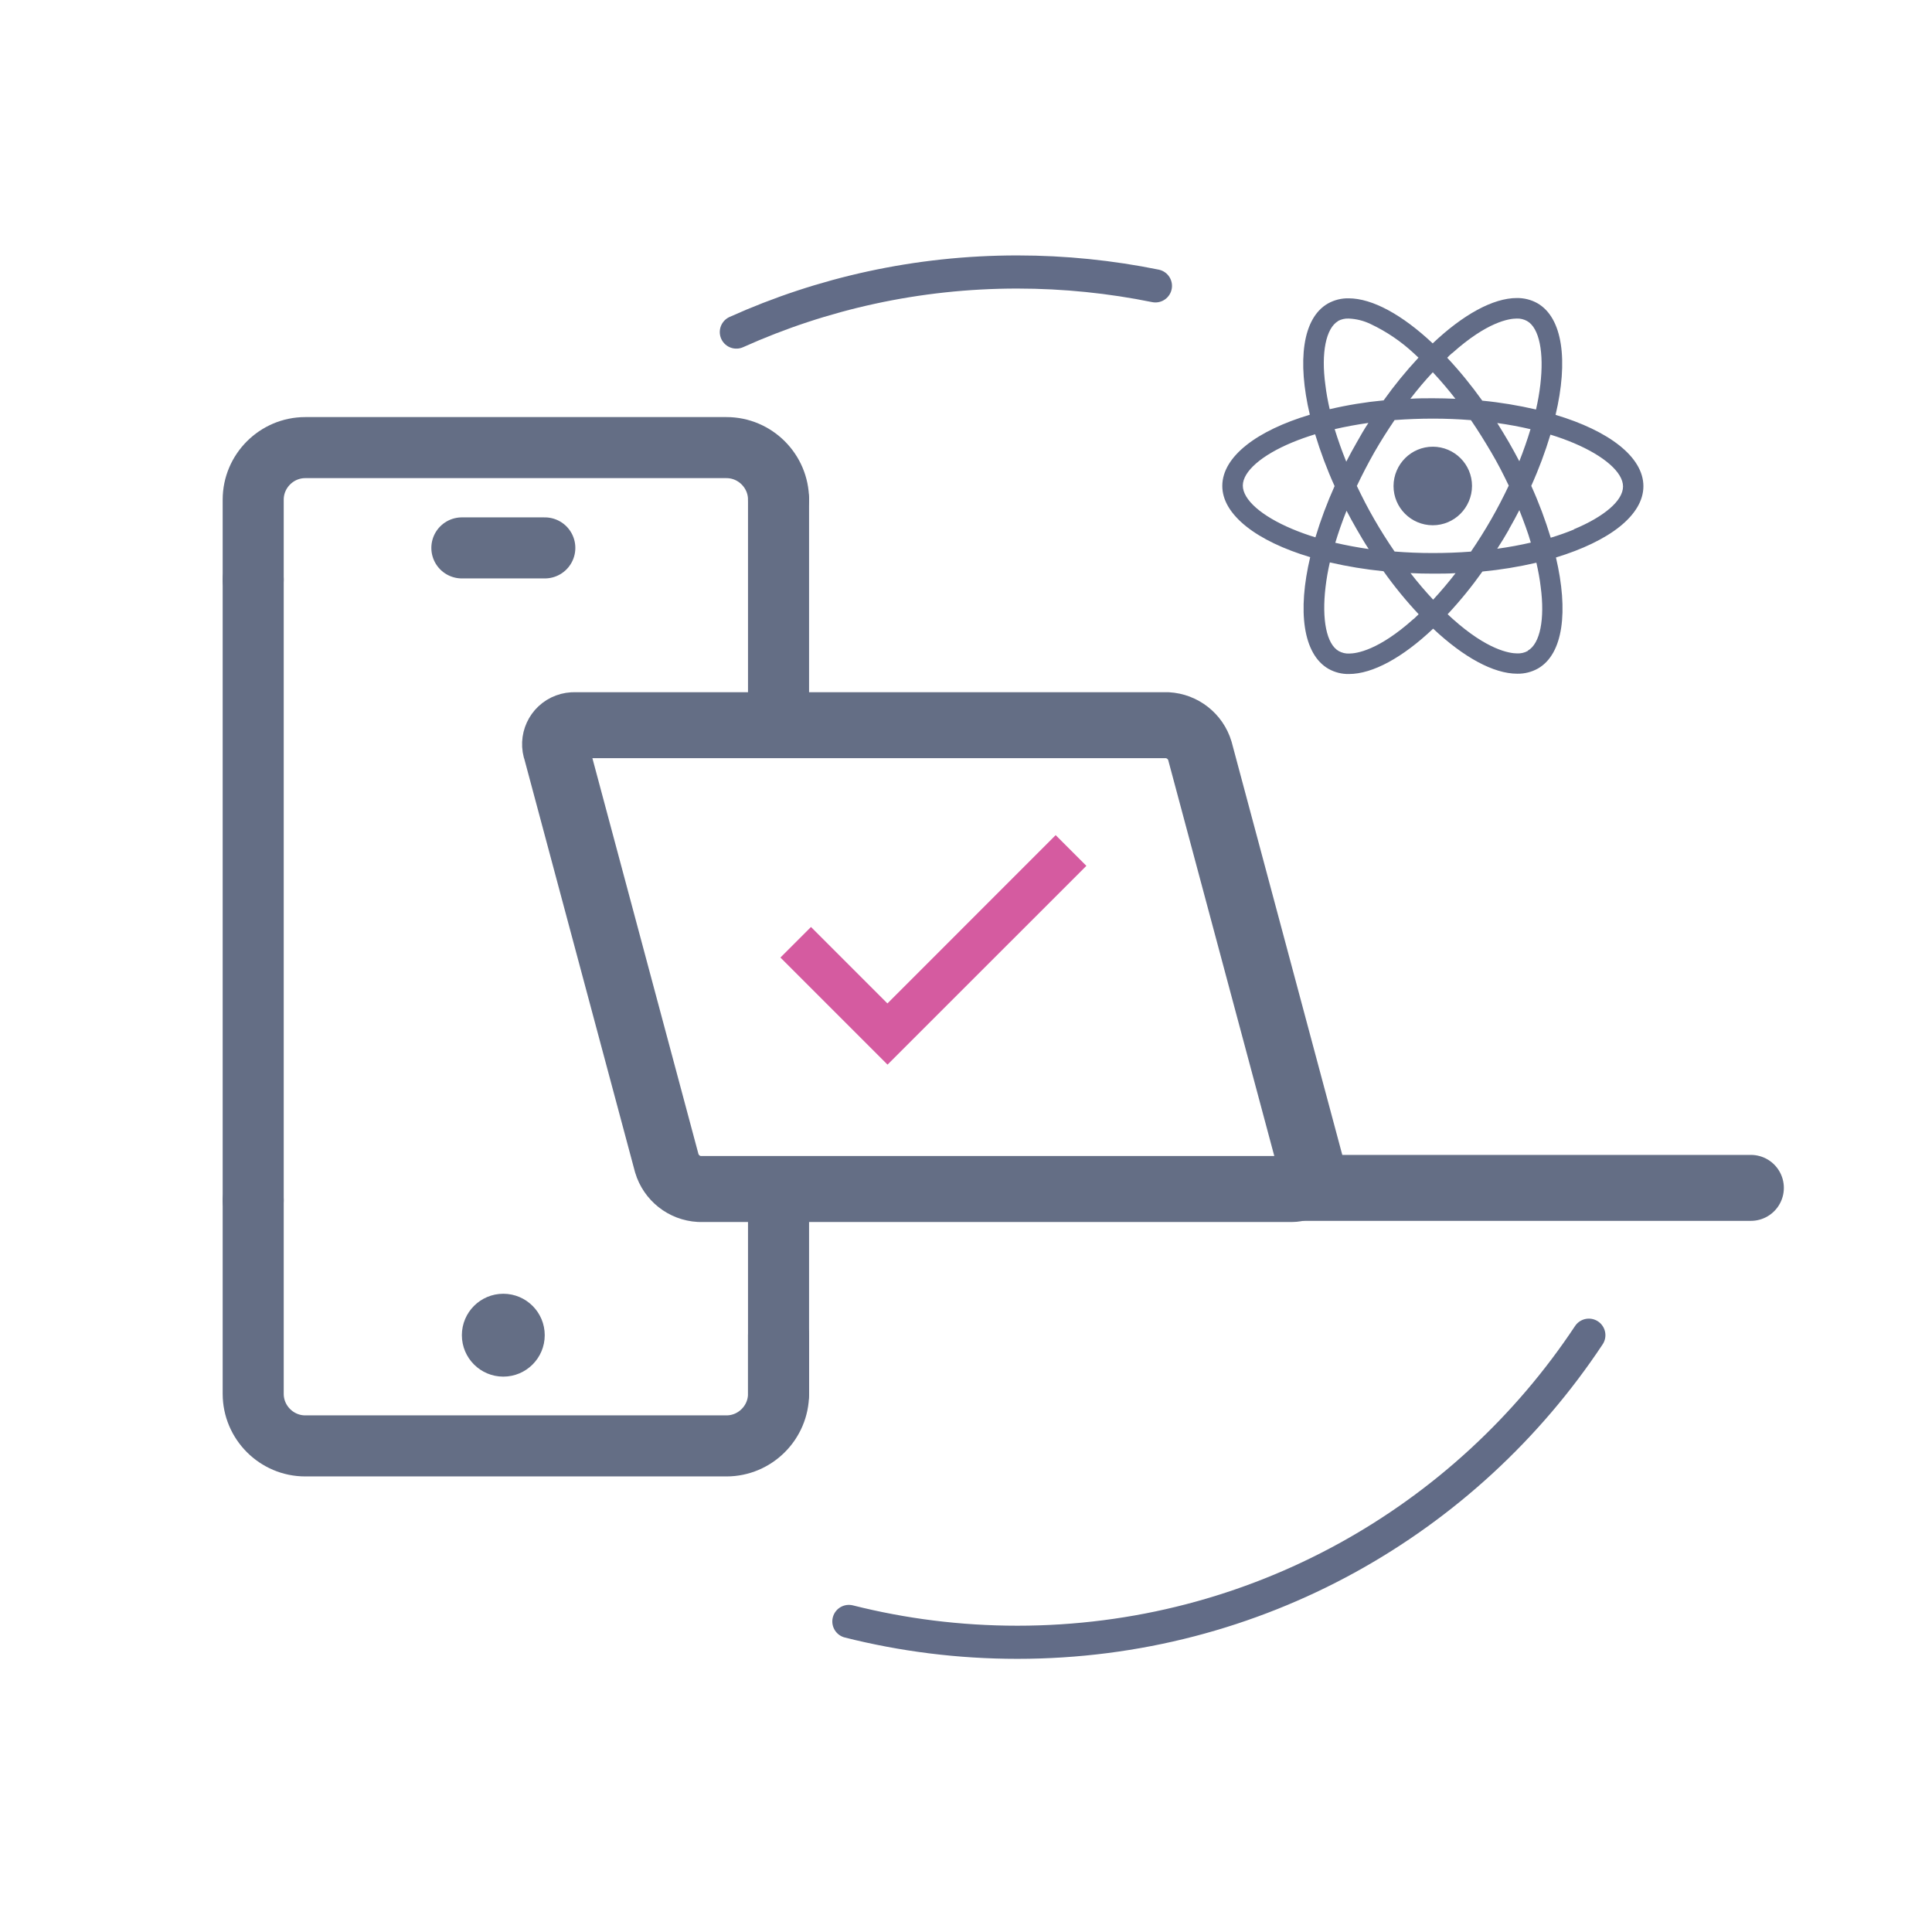 <?xml version="1.0" encoding="UTF-8"?><svg id="Lager_1" xmlns="http://www.w3.org/2000/svg" viewBox="0 0 256 256"><circle cx="66.69" cy="176.92" r="5.49" fill="#646e85"/><line x1="61.2" y1="72.6" x2="72.19" y2="72.6" fill="none" stroke="#646e85" stroke-linecap="round" stroke-linejoin="round" stroke-width="8.09"/><line x1="103.16" y1="159.68" x2="103.16" y2="184.68" fill="none" stroke="#646e85" stroke-linecap="round" stroke-linejoin="round" stroke-width="8.09"/><line x1="103.16" y1="66.21" x2="103.16" y2="94.81" fill="none" stroke="#646e85" stroke-linecap="round" stroke-linejoin="round" stroke-width="8.09"/><path d="M33.55,76.81v-10.6c0-3.8,3.11-6.9,6.9-6.9h55.81c3.8,0,6.9,3.11,6.9,6.9v-.16" fill="none" stroke="#646e85" stroke-linecap="round" stroke-linejoin="round" stroke-width="8.09"/><line x1="33.55" y1="159.05" x2="33.55" y2="76.79" fill="none" stroke="#646e85" stroke-linecap="round" stroke-linejoin="round" stroke-width="8.09"/><path d="M103.16,176.92v7.77c0,3.8-3.11,6.9-6.9,6.9h-55.81c-3.8,0-6.9-3.11-6.9-6.9v-25.63" fill="none" stroke="#646e85" stroke-linecap="round" stroke-linejoin="round" stroke-width="8.09"/><path d="M171.21,157.55h-78.53c-2.02-.11-3.75-1.48-4.33-3.42l-14.64-54.64c-.49-1.31.18-2.76,1.48-3.24.32-.12.66-.17,1-.16h78.47c2.01.11,3.75,1.47,4.33,3.4l14.64,54.64c.48,1.32-.19,2.78-1.51,3.26-.3.11-.61.16-.93.16Z" fill="none" stroke="#646e85" stroke-linecap="round" stroke-linejoin="round" stroke-width="8.74"/><line x1="172.13" y1="157.4" x2="232" y2="157.4" fill="none" stroke="#646e85" stroke-linecap="round" stroke-linejoin="round" stroke-width="8.74"/><path d="M210.53,176.92c-16.25,24.52-44.1,40.69-75.73,40.69-7.7,0-15.18-.96-22.32-2.76" fill="none" stroke="#626c87" stroke-linecap="round" stroke-linejoin="round" stroke-width="4.39"/><path d="M97.57,44c11.36-5.11,23.96-7.96,37.23-7.96,6.27,0,12.39.64,18.3,1.84" fill="none" stroke="#626c87" stroke-linecap="round" stroke-linejoin="round" stroke-width="4.39"/><path d="M217.76,64.43c0-3.9-4.59-7.35-11.64-9.46,1.7-7.17.96-12.87-2.42-14.8-.83-.46-1.76-.69-2.71-.68-3.15,0-7.13,2.2-11.15,6.01-4.02-3.78-7.99-5.97-11.14-5.97-.96-.02-1.91.22-2.75.69-3.36,1.93-4.06,7.6-2.38,14.73-7.02,2.1-11.58,5.53-11.6,9.41-.01,3.88,4.59,7.35,11.65,9.46-1.7,7.17-.96,12.87,2.42,14.8.82.46,1.76.7,2.7.68,3.16,0,7.14-2.2,11.16-6.01,4.02,3.78,7.99,5.97,11.14,5.97.96.02,1.91-.22,2.75-.69,3.36-1.93,4.05-7.6,2.38-14.71,7.02-2.13,11.58-5.55,11.59-9.43ZM192.42,46.77c4.63-4.15,7.53-4.59,8.56-4.59h0c.48-.02.95.1,1.37.33,1.62.92,2.26,4.17,1.75,8.48-.13,1.1-.32,2.19-.57,3.27-2.34-.54-4.72-.94-7.12-1.17-1.43-2-2.98-3.91-4.66-5.7.21-.21.44-.42.67-.62ZM178.4,67.63c.44.85.91,1.7,1.4,2.55.49.85,1,1.72,1.56,2.57-1.53-.22-3.02-.5-4.43-.83.4-1.44.9-2.85,1.48-4.3ZM176.84,56.86c1.43-.33,2.93-.61,4.49-.83-.57.84-1.05,1.7-1.56,2.6-.51.9-.96,1.7-1.39,2.56-.58-1.47-1.09-2.91-1.53-4.33ZM179.78,64.41c.7-1.48,1.47-2.96,2.31-4.45.85-1.48,1.76-2.92,2.7-4.3,1.65-.12,3.34-.19,5.09-.19,1.75,0,3.39.07,5.03.2.94,1.37,1.84,2.83,2.69,4.27.85,1.44,1.63,2.95,2.33,4.43-.7,1.48-1.47,2.97-2.31,4.44s-1.76,2.93-2.7,4.31c-1.65.13-3.34.19-5.09.19s-3.39-.07-5.03-.2c-.94-1.37-1.84-2.79-2.69-4.27-.85-1.48-1.6-2.95-2.31-4.43h-.02ZM198.37,56.05c1.54.21,3.03.49,4.43.82-.42,1.4-.92,2.83-1.49,4.27-.45-.85-.91-1.7-1.4-2.55s-1.01-1.71-1.52-2.54h-.02ZM199.93,70.15c.49-.86.95-1.71,1.39-2.56.57,1.47,1.13,2.92,1.53,4.33-1.43.33-2.92.61-4.48.82.55-.84,1.07-1.7,1.58-2.59h-.02ZM189.85,49.32c1.02,1.09,2.02,2.26,3,3.52-.97-.04-1.96-.07-2.96-.07s-2.02,0-3.01.07c.97-1.26,1.96-2.44,2.98-3.52ZM177.3,42.53c.43-.23.91-.34,1.4-.32,1.02.04,2.02.29,2.94.74,2.07.98,3.98,2.27,5.66,3.83l.66.61c-1.66,1.78-3.2,3.67-4.62,5.66-2.41.23-4.8.62-7.15,1.17-.25-1.1-.45-2.17-.57-3.21-.59-4.27.09-7.53,1.68-8.46v-.02ZM174.31,71.21c-1.06-.32-2.11-.7-3.13-1.13-4.02-1.7-6.5-3.87-6.5-5.74s2.5-4.03,6.51-5.7c1.01-.42,2.03-.78,3.08-1.1.71,2.34,1.57,4.64,2.58,6.87-.99,2.21-1.83,4.48-2.53,6.79h0ZM187.32,82.01c-4.63,4.15-7.53,4.59-8.56,4.59-.48.02-.95-.1-1.37-.33-1.62-.92-2.26-4.17-1.75-8.48.13-1.1.32-2.19.57-3.27,2.34.54,4.72.93,7.12,1.17,1.42,2,2.98,3.91,4.66,5.7l-.66.63ZM189.9,79.46c-1.02-1.09-2.02-2.26-3-3.52.97.05,1.96.07,2.96.07s2.02,0,3.01-.06c-.98,1.26-1.97,2.43-2.98,3.52h0ZM202.45,86.25c-.43.24-.91.35-1.4.33-1.03,0-3.96-.45-8.57-4.58l-.66-.61c1.66-1.78,3.2-3.67,4.61-5.66,2.41-.23,4.8-.62,7.16-1.17.25,1.1.45,2.17.57,3.21.56,4.26-.09,7.52-1.7,8.44v.02ZM208.56,70.16c-.97.4-1.99.76-3.08,1.09-.71-2.34-1.57-4.64-2.58-6.87.99-2.2,1.84-4.47,2.54-6.79,1.06.32,2.11.7,3.13,1.13,4.01,1.7,6.5,3.87,6.5,5.74,0,1.86-2.5,4-6.52,5.67v.02ZM189.85,69.58c2.87,0,5.19-2.32,5.2-5.19,0-2.87-2.32-5.19-5.19-5.2-2.87,0-5.19,2.32-5.2,5.19,0,1.38.54,2.7,1.52,3.67s2.29,1.52,3.67,1.52h0ZM173.61,73.81c-1.7,7.17-.96,12.87,2.42,14.8.82.46,1.76.7,2.7.68,3.16,0,7.14-2.2,11.16-6.01,4.02,3.78,7.99,5.97,11.14,5.97.96.02,1.91-.22,2.75-.69,3.36-1.93,4.05-7.6,2.38-14.71,7.02-2.1,11.58-5.53,11.59-9.41,0-3.87-4.59-7.35-11.64-9.46,1.7-7.17.96-12.87-2.42-14.8-.83-.46-1.76-.69-2.71-.68-3.15,0-7.13,2.2-11.15,6.01-4.02-3.78-7.99-5.97-11.14-5.97-.96-.02-1.91.22-2.75.69-3.36,1.93-4.06,7.6-2.38,14.73-7.02,2.1-11.58,5.53-11.6,9.41-.01,3.88,4.6,7.32,11.65,9.43h0ZM187.31,82.01c-4.63,4.15-7.53,4.59-8.56,4.59-.48.02-.95-.1-1.37-.33-1.62-.92-2.26-4.17-1.75-8.48.13-1.1.32-2.19.57-3.27,2.34.54,4.72.93,7.12,1.17,1.42,2,2.98,3.91,4.66,5.7l-.66.63ZM201.33,61.14c-.45-.85-.91-1.7-1.4-2.55s-1.02-1.7-1.54-2.54c1.54.21,3.03.49,4.43.82-.41,1.4-.91,2.83-1.49,4.27h0ZM202.87,71.89c-1.43.33-2.92.61-4.48.82.53-.84,1.05-1.7,1.56-2.59.51-.89.97-1.74,1.39-2.56.59,1.5,1.11,2.94,1.52,4.36v-.03ZM199.92,64.34c-.7,1.48-1.47,2.97-2.31,4.44-.84,1.47-1.76,2.93-2.7,4.31-1.65.13-3.34.19-5.09.19s-3.39-.07-5.03-.2c-.94-1.37-1.84-2.79-2.69-4.27-.85-1.48-1.62-2.95-2.33-4.43.7-1.48,1.47-2.96,2.31-4.45.85-1.48,1.76-2.92,2.7-4.3,1.65-.12,3.34-.19,5.09-.19,1.75,0,3.39.07,5.03.2.94,1.37,1.84,2.83,2.69,4.27s1.63,2.98,2.34,4.46v-.03ZM181.36,72.76c-1.53-.22-3.02-.5-4.43-.83.42-1.39.92-2.83,1.5-4.27.44.85.91,1.7,1.4,2.55.49.85.97,1.69,1.54,2.55ZM179.78,58.62c-.49.85-.96,1.7-1.39,2.56-.59-1.46-1.11-2.9-1.56-4.31,1.43-.33,2.93-.61,4.49-.83-.53.84-1.03,1.7-1.54,2.58ZM189.9,79.46c-1.02-1.09-2.02-2.26-3-3.52.97.05,1.96.07,2.96.07s2.02,0,3.01-.06c-.97,1.26-1.97,2.43-2.98,3.52ZM202.44,86.25c-.43.24-.91.35-1.4.33-1.03,0-3.96-.45-8.57-4.58l-.66-.61c1.66-1.78,3.2-3.67,4.61-5.66,2.41-.23,4.8-.62,7.16-1.17.25,1.1.45,2.17.57,3.21.57,4.26-.08,7.52-1.7,8.44v.02ZM205.43,57.59c1.06.32,2.11.7,3.13,1.13,4.01,1.7,6.5,3.87,6.5,5.74,0,1.86-2.49,4.05-6.51,5.72-.97.4-1.99.76-3.08,1.09-.71-2.34-1.57-4.64-2.58-6.87,1-2.22,1.84-4.5,2.54-6.83v.02ZM192.42,46.8c4.63-4.15,7.53-4.59,8.56-4.59h0c.48-.02.95.1,1.37.33,1.62.92,2.26,4.17,1.75,8.48-.13,1.1-.32,2.19-.57,3.27-2.34-.54-4.72-.94-7.12-1.17-1.43-2-2.98-3.91-4.66-5.7.21-.23.44-.44.67-.64v.02ZM189.85,49.32c1.02,1.09,2.02,2.26,3,3.52-.97-.04-1.96-.07-2.96-.07s-2.02,0-3.01.07c.97-1.26,1.96-2.44,2.98-3.52ZM177.3,42.53c.43-.23.91-.34,1.4-.32,1.02.04,2.02.29,2.94.74,2.07.98,3.98,2.27,5.66,3.83l.66.61c-1.66,1.78-3.2,3.67-4.62,5.66-2.41.23-4.8.62-7.15,1.17-.25-1.1-.45-2.17-.57-3.21-.59-4.27.09-7.53,1.68-8.46v-.02ZM171.18,58.64c1.01-.42,2.03-.78,3.08-1.1.71,2.34,1.57,4.64,2.58,6.87-.99,2.21-1.84,4.47-2.54,6.79-1.06-.32-2.11-.7-3.13-1.13-4.02-1.7-6.5-3.87-6.5-5.74s2.51-4.02,6.52-5.69ZM189.85,59.21c-2.87,0-5.19,2.32-5.2,5.19,0,2.87,2.32,5.19,5.19,5.2,2.87,0,5.19-2.32,5.2-5.19.01-1.38-.53-2.71-1.51-3.69s-2.3-1.53-3.68-1.53v.03ZM189.85,59.21c-2.87,0-5.19,2.32-5.2,5.19,0,2.87,2.32,5.19,5.19,5.2,2.87,0,5.19-2.32,5.2-5.19.01-1.38-.53-2.71-1.51-3.69s-2.3-1.53-3.68-1.53v.03ZM189.85,59.21c-2.87,0-5.19,2.32-5.2,5.19,0,2.87,2.32,5.19,5.19,5.2,2.87,0,5.19-2.32,5.2-5.19.01-1.38-.53-2.71-1.51-3.69s-2.3-1.53-3.68-1.53v.03ZM217.76,64.44c0-3.9-4.59-7.35-11.64-9.46,1.7-7.17.96-12.87-2.42-14.8-.83-.46-1.76-.69-2.71-.68-3.15,0-7.13,2.2-11.15,6.01-4.02-3.78-7.99-5.97-11.14-5.97-.96-.02-1.91.22-2.75.69-3.36,1.93-4.06,7.6-2.38,14.73-7.02,2.1-11.58,5.53-11.6,9.41-.01,3.88,4.59,7.35,11.65,9.46-1.7,7.17-.96,12.87,2.42,14.8.82.46,1.76.7,2.7.68,3.16,0,7.14-2.2,11.16-6.01,4.02,3.78,7.99,5.97,11.14,5.97.96.02,1.91-.22,2.75-.69,3.36-1.93,4.05-7.6,2.38-14.71,7.02-2.14,11.58-5.57,11.59-9.44h0ZM192.42,46.77c4.63-4.15,7.53-4.59,8.56-4.59h0c.48-.02.95.1,1.37.33,1.62.92,2.26,4.17,1.75,8.48-.13,1.1-.32,2.19-.57,3.27-2.34-.54-4.72-.94-7.12-1.17-1.43-2-2.98-3.91-4.66-5.7.21-.21.44-.42.67-.62ZM178.4,67.63c.44.85.91,1.7,1.4,2.55.49.85,1,1.72,1.56,2.57-1.53-.22-3.02-.5-4.43-.83.4-1.44.9-2.85,1.48-4.3ZM176.84,56.86c1.43-.33,2.93-.61,4.49-.83-.57.84-1.05,1.7-1.56,2.6-.51.9-.96,1.7-1.39,2.56-.58-1.47-1.09-2.91-1.53-4.33ZM179.78,64.41c.7-1.48,1.47-2.96,2.31-4.45.85-1.48,1.76-2.92,2.7-4.3,1.65-.12,3.34-.19,5.09-.19,1.75,0,3.39.07,5.03.2.94,1.37,1.84,2.83,2.69,4.27.85,1.44,1.63,2.95,2.33,4.43-.7,1.48-1.47,2.97-2.31,4.44s-1.76,2.93-2.7,4.31c-1.65.13-3.34.19-5.09.19s-3.39-.07-5.03-.2c-.94-1.37-1.84-2.79-2.69-4.27-.85-1.48-1.6-2.95-2.31-4.43h-.02ZM198.37,56.05c1.54.21,3.03.49,4.43.82-.42,1.4-.92,2.83-1.49,4.27-.45-.85-.91-1.7-1.4-2.55s-1.01-1.71-1.52-2.54h-.02ZM199.93,70.15c.49-.86.95-1.71,1.39-2.56.57,1.47,1.13,2.92,1.53,4.33-1.43.33-2.92.61-4.48.82.55-.84,1.07-1.7,1.58-2.59h-.02ZM189.85,49.32c1.02,1.09,2.02,2.26,3,3.52-.97-.04-1.96-.07-2.96-.07s-2.02,0-3.01.07c.97-1.26,1.96-2.44,2.98-3.52ZM177.3,42.53c.43-.23.91-.34,1.4-.32,1.02.04,2.02.29,2.94.74,2.07.98,3.98,2.27,5.66,3.83l.66.61c-1.66,1.78-3.2,3.67-4.62,5.66-2.41.23-4.8.62-7.15,1.17-.25-1.1-.45-2.17-.57-3.21-.59-4.27.09-7.53,1.68-8.46v-.02ZM174.31,71.21c-1.06-.32-2.11-.7-3.13-1.13-4.02-1.7-6.5-3.87-6.5-5.74s2.5-4.03,6.51-5.7c1.01-.42,2.03-.78,3.08-1.1.71,2.34,1.57,4.64,2.58,6.87-.99,2.21-1.83,4.48-2.53,6.79h0ZM187.32,82.01c-4.63,4.15-7.53,4.59-8.56,4.59-.48.02-.95-.1-1.37-.33-1.62-.92-2.26-4.17-1.75-8.48.13-1.1.32-2.19.57-3.27,2.34.54,4.72.93,7.12,1.17,1.42,2,2.98,3.91,4.66,5.7l-.66.63ZM189.9,79.46c-1.02-1.09-2.02-2.26-3-3.52.97.05,1.96.07,2.96.07s2.02,0,3.01-.06c-.98,1.26-1.97,2.43-2.98,3.52h0ZM202.45,86.25c-.43.24-.91.35-1.4.33-1.03,0-3.96-.45-8.57-4.58l-.66-.61c1.66-1.78,3.2-3.67,4.61-5.66,2.41-.23,4.8-.62,7.16-1.17.25,1.1.45,2.17.57,3.21.56,4.26-.09,7.52-1.7,8.44v.02ZM208.56,70.16c-.97.4-1.99.76-3.08,1.09-.71-2.34-1.57-4.64-2.58-6.87.99-2.2,1.84-4.47,2.54-6.79,1.06.32,2.11.7,3.13,1.13,4.01,1.7,6.5,3.87,6.5,5.74,0,1.86-2.5,4-6.52,5.67v.02ZM189.85,69.58c2.87,0,5.19-2.32,5.2-5.19,0-2.87-2.32-5.19-5.19-5.2-2.87,0-5.19,2.32-5.2,5.19,0,1.38.54,2.7,1.52,3.67s2.29,1.52,3.67,1.52h0Z" fill="#626c87"/><path d="M103.41,126.88l4.05-4.05,10.13,10.13,22.29-22.3,4.07,4.07-26.35,26.34-14.18-14.18Z" fill="#d55ba0"/></svg>